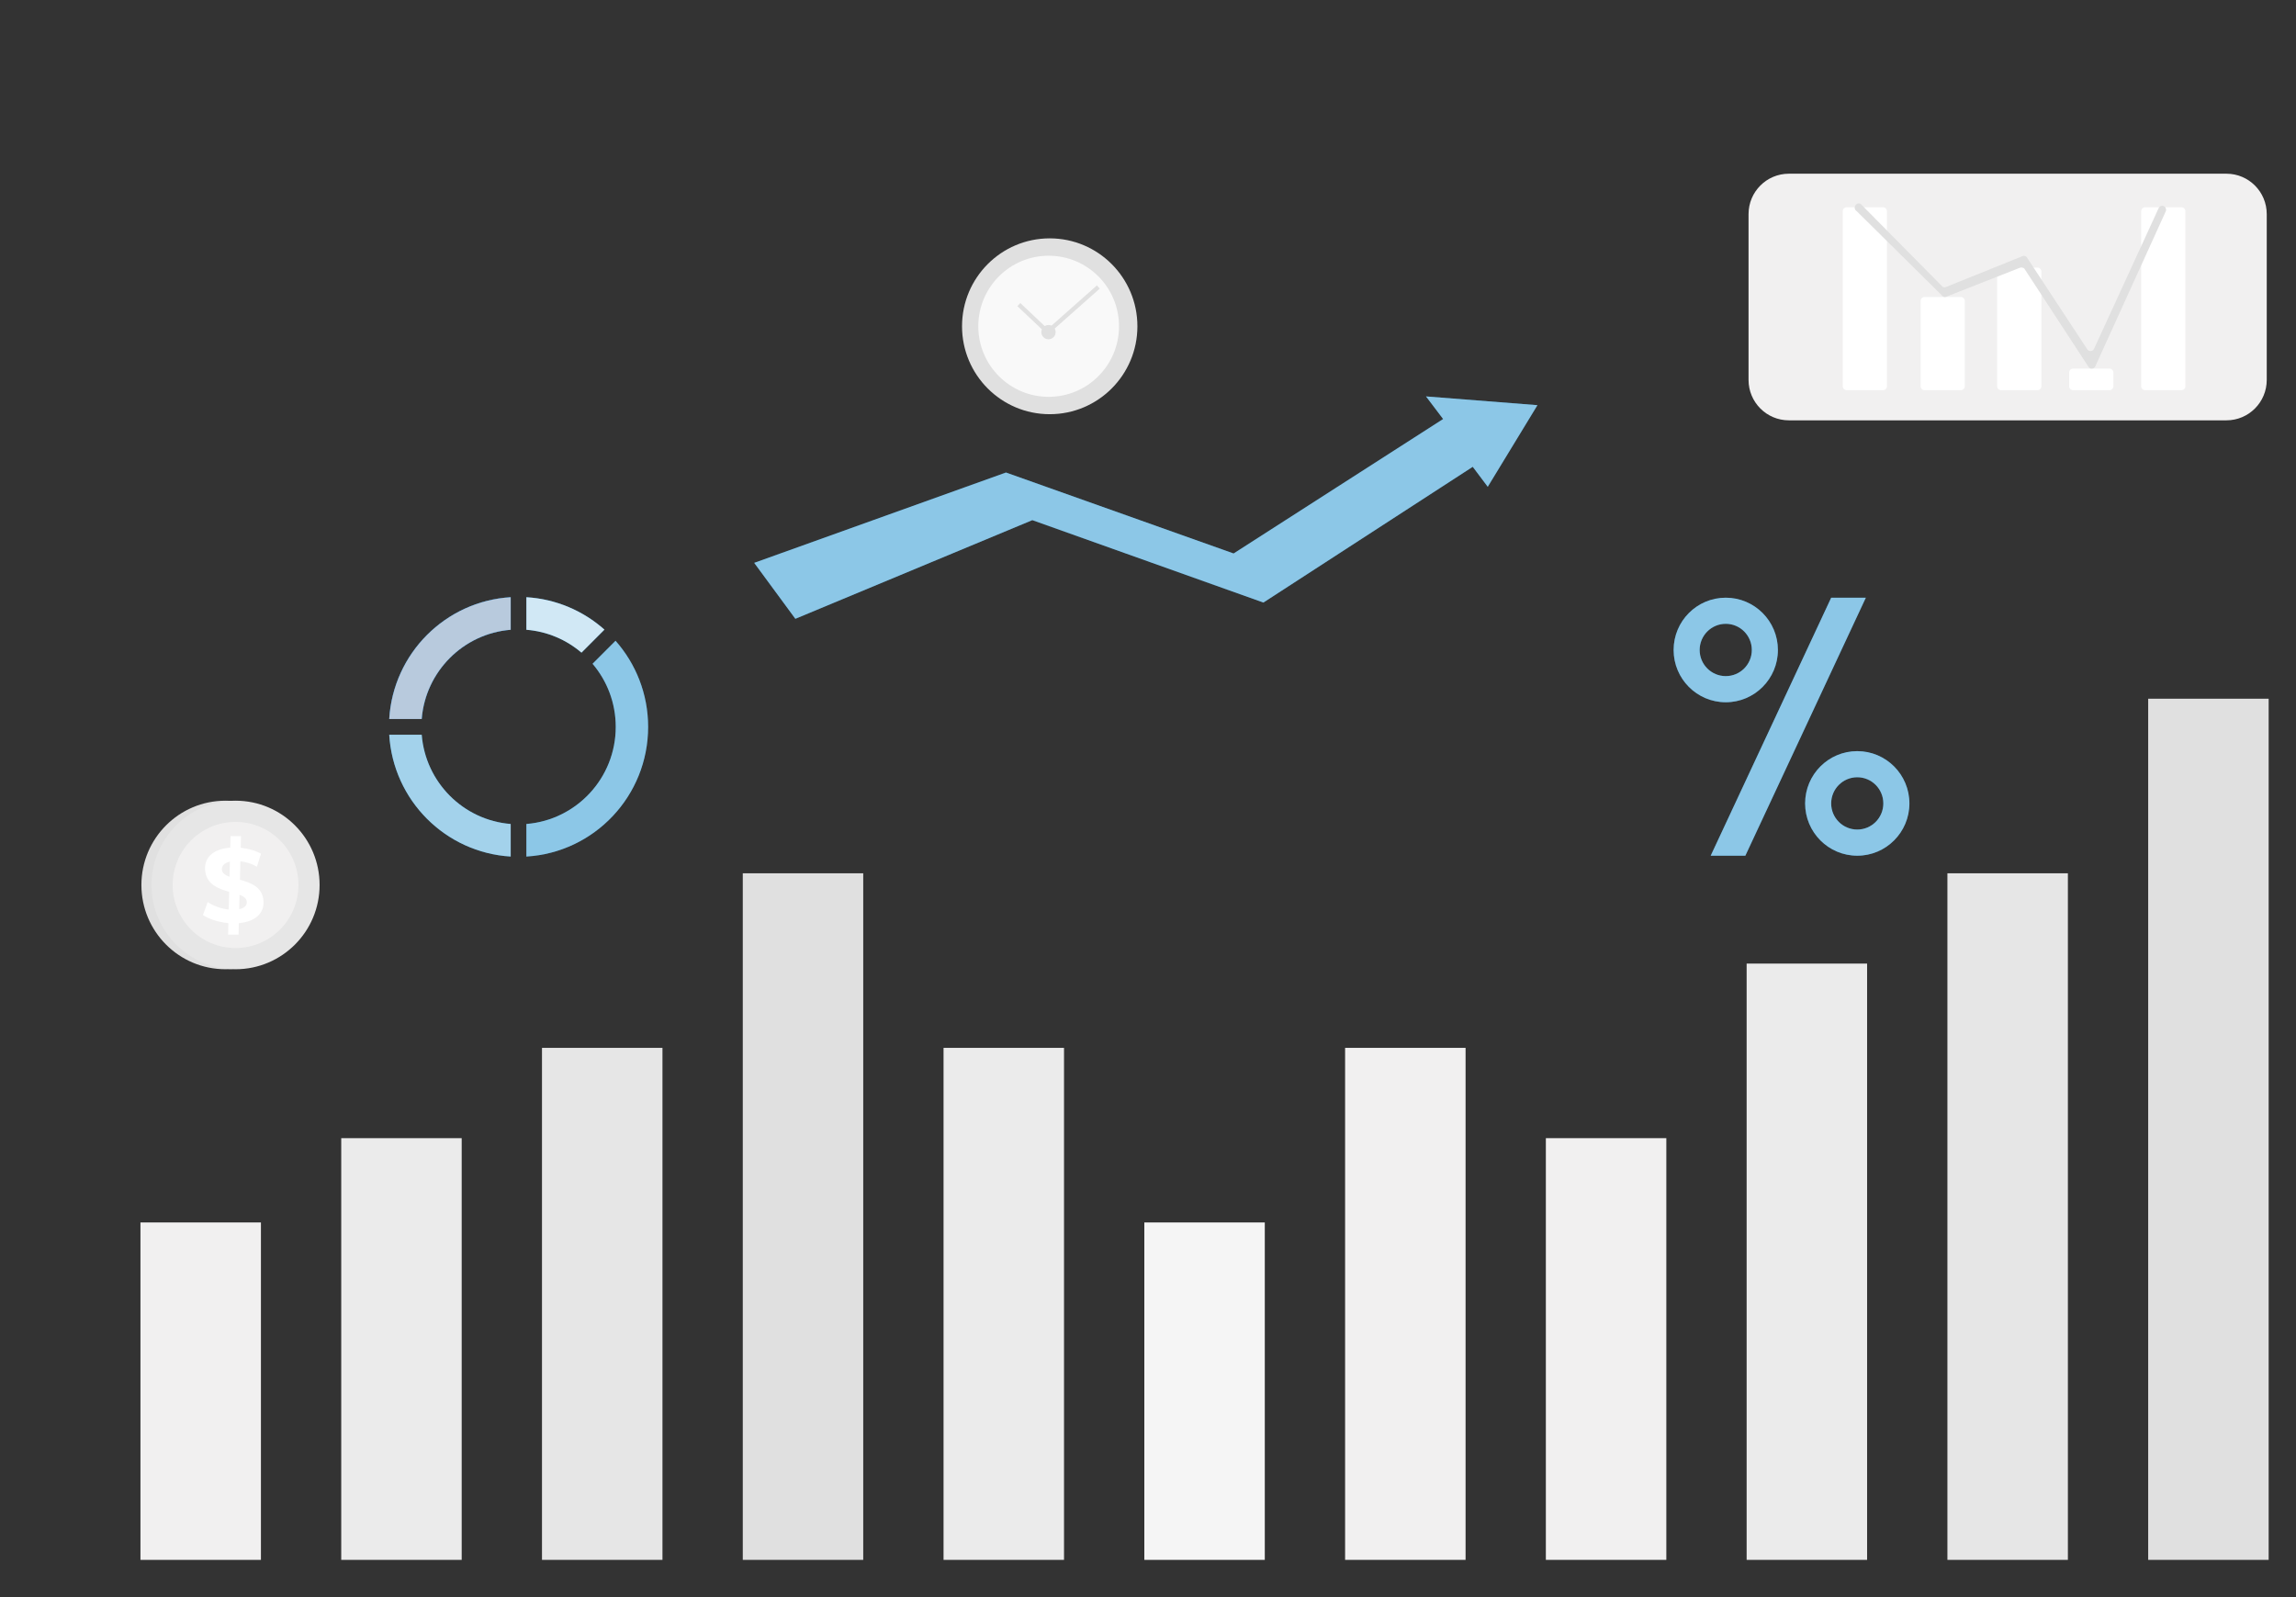 <?xml version="1.0" encoding="utf-8"?>
<!-- Generator: Adobe Illustrator 15.1.0, SVG Export Plug-In . SVG Version: 6.00 Build 0)  -->
<!DOCTYPE svg PUBLIC "-//W3C//DTD SVG 1.1//EN" "http://www.w3.org/Graphics/SVG/1.1/DTD/svg11.dtd">
<svg version="1.1" id="Layer_1" xmlns="http://www.w3.org/2000/svg" xmlns:xlink="http://www.w3.org/1999/xlink" x="0px" y="0px"
	 width="414px" height="288px" viewBox="0 0 414 288" enable-background="new 0 0 414 288" xml:space="preserve">
<rect x="0" y="0" width="414" height="288" fill="#333333" stroke="none"/>
<g>
	<path display="none" fill="#EBEBEB" d="M195.825,281.5H8.605c-3.053,0-5.534-2.488-5.534-5.55V12.05c0-3.061,2.481-5.55,5.534-5.55
		h187.219c3.05,0,5.534,2.489,5.534,5.55v263.9C201.359,279.012,198.875,281.5,195.825,281.5z M8.605,6.743
		c-2.918,0-5.291,2.379-5.291,5.307v263.9c0,2.931,2.373,5.309,5.291,5.309h187.219c2.919,0,5.291-2.378,5.291-5.309V12.05
		c0-2.927-2.372-5.307-5.291-5.307H8.605z"/>
	<path display="none" fill="#EBEBEB" d="M405.537,281.5H218.316c-3.051,0-5.531-2.488-5.531-5.55V12.05
		c0-3.061,2.48-5.55,5.531-5.55h187.221c3.051,0,5.534,2.489,5.534,5.55v263.9C411.071,279.012,408.588,281.5,405.537,281.5z
		 M218.316,6.743c-2.916,0-5.292,2.379-5.292,5.307v263.9c0,2.931,2.376,5.309,5.292,5.309h187.221c2.919,0,5.291-2.378,5.291-5.309
		V12.05c0-2.927-2.372-5.307-5.291-5.307H218.316z"/>
	<g>
		<g>
			<rect x="97.729" y="188.956" fill="#E6E6E6" width="21.723" height="92.326"/>
			<g>
				<rect x="133.934" y="157.476" fill="#E0E0E0" width="21.719" height="123.807"/>
			</g>
			<g>
				<rect x="170.134" y="188.956" fill="#EBEBEB" width="21.722" height="92.326"/>
			</g>
			<g>
				<rect x="25.325" y="220.438" fill="#F1F0F0" width="21.723" height="60.845"/>
			</g>
			<g>
				<rect x="61.529" y="205.239" fill="#EBEBEB" width="21.72" height="76.043"/>
			</g>
			<rect x="206.338" y="220.438" fill="#F5F5F5" width="21.72" height="60.845"/>
			<g>
				<rect x="387.348" y="125.996" fill="#E0E0E0" width="21.721" height="155.287"/>
			</g>
			<g>
				<rect x="242.539" y="188.956" fill="#F1F0F0" width="21.724" height="92.326"/>
			</g>
			<g>
				<rect x="351.145" y="157.476" fill="#E6E6E6" width="21.723" height="123.807"/>
			</g>
			<rect x="314.943" y="173.758" fill="#EBEBEB" width="21.721" height="107.524"/>
			<g>
				<rect x="278.74" y="205.239" fill="#F1F0F0" width="21.723" height="76.043"/>
			</g>
		</g>
		<g>
			<g>
				<g>
					<ellipse fill="#E0E0E0" cx="40.653" cy="159.582" rx="15.156" ry="15.196"/>
				</g>
				<ellipse fill="#E6E6E6" cx="42.473" cy="159.582" rx="15.155" ry="15.196"/>
				<ellipse fill="#F1F0F0" cx="42.473" cy="159.582" rx="11.342" ry="11.372"/>
			</g>
			<g>
				<path fill="#FFFFFF" d="M47.453,162.003c0.438,2.513-1.286,4.196-4.387,4.46l-0.052,2.078h-1.886l0.054-2.078
					c-1.821-0.169-3.505-0.737-4.591-1.453l0.854-2.346c1.127,0.736,2.473,1.211,3.796,1.342l0.083-3.192
					c-1.843-0.531-3.891-1.231-4.29-3.521c-0.438-2.512,1.32-4.214,4.485-4.44l0.054-2.078h1.884l-0.048,2.099
					c1.361,0.132,2.653,0.511,3.657,1.076l-0.741,2.344c-0.906-0.549-1.945-0.868-2.981-0.984l-0.077,3.329
					C45.089,159.147,47.074,159.826,47.453,162.003z M41.383,158.106l0.071-2.724c-1.039,0.213-1.538,0.798-1.432,1.515
					C40.124,157.484,40.653,157.825,41.383,158.106z M44.483,162.492c-0.095-0.547-0.589-0.889-1.29-1.136l-0.057,2.593
					C44.118,163.742,44.609,163.213,44.483,162.492z"/>
			</g>
		</g>
		<g>
			<g>
				<path fill="#F1F0F0" d="M401.461,75.796h-78.907c-4.014,0-7.267-3.263-7.267-7.287v-29.9c0-4.023,3.253-7.286,7.267-7.286
					h78.907c4.011,0,7.264,3.263,7.264,7.286v29.9C408.725,72.533,405.472,75.796,401.461,75.796z"/>
			</g>
			<g>
				<path fill="#FFFFFF" d="M339.539,70.359h-6.566c-0.386,0-0.7-0.316-0.7-0.706v-31.57c0-0.389,0.314-0.704,0.7-0.704h6.566
					c0.389,0,0.703,0.315,0.703,0.704v31.57C340.242,70.043,339.928,70.359,339.539,70.359z"/>
				<path fill="#FFFFFF" d="M393.351,70.359h-6.564c-0.39,0-0.704-0.316-0.704-0.706v-31.57c0-0.389,0.314-0.704,0.704-0.704h6.564
					c0.39,0,0.704,0.315,0.704,0.704v31.57C394.055,70.043,393.74,70.359,393.351,70.359z"/>
				<path fill="#FFFFFF" d="M367.382,70.359h-6.566c-0.389,0-0.703-0.316-0.703-0.706V48.957c0-0.391,0.314-0.704,0.703-0.704h6.566
					c0.388,0,0.702,0.313,0.702,0.704v20.697C368.084,70.043,367.77,70.359,367.382,70.359z"/>
				<path fill="#FFFFFF" d="M353.58,70.359h-6.566c-0.389,0-0.702-0.316-0.702-0.706V54.263c0-0.389,0.313-0.703,0.702-0.703h6.566
					c0.386,0,0.7,0.314,0.7,0.703v15.391C354.28,70.043,353.966,70.359,353.58,70.359z"/>
				<path fill="#FFFFFF" d="M380.365,70.359h-6.563c-0.39,0-0.703-0.316-0.703-0.706v-2.478c0-0.39,0.313-0.706,0.703-0.706h6.563
					c0.389,0,0.704,0.315,0.704,0.706v2.478C381.069,70.043,380.754,70.359,380.365,70.359z"/>
			</g>
			<path fill="#E0E0E0" d="M390.188,37.187c-0.363-0.183-0.807-0.017-0.961,0.362L377.598,62.87
				c-0.22,0.537-0.957,0.592-1.252,0.092l-10.828-16.481c-0.206-0.348-0.66-0.45-0.994-0.225l-13.496,5.442
				c-0.22,0.146-0.5,0.159-0.731,0.032l-14.794-14.963c-0.359-0.199-0.809-0.049-0.98,0.325l-0.034,0.078
				c-0.151,0.335-0.02,0.733,0.301,0.911l15.573,15.393c0.231,0.128,0.516,0.115,0.731-0.031l13.005-5.113
				c0.334-0.225,0.792-0.122,0.996,0.225l11.475,17.574c0.295,0.499,1.032,0.444,1.253-0.094l12.703-27.948
				C390.664,37.742,390.519,37.351,390.188,37.187z"/>
		</g>
		<g>
			<g>
				<g>
					<ellipse fill="#E0E0E0" cx="189.278" cy="58.836" rx="15.811" ry="15.854"/>
					<ellipse opacity="0.8" fill="#FFFFFF" cx="189.086" cy="58.836" rx="12.688" ry="12.723"/>
				</g>
			</g>
			<g>
				<circle fill="#E0E0E0" cx="189.054" cy="59.892" r="1.288"/>
			</g>
			<g>
				<polygon fill="#E0E0E0" points="188.907,60.367 183.447,55.214 183.979,54.649 188.924,59.317 197.789,51.463 198.3,52.045 				
					"/>
			</g>
		</g>
	</g>
	<g>
		<g>
			<g>
				<path fill="#198ECE" d="M94.914,107.691v5.872c3.777,0.303,7.213,1.803,9.934,4.126l4.142-4.15
					C105.194,110.167,100.3,108.014,94.914,107.691z"/>
			</g>
			<g>
				<path fill="#198ECE" d="M92.087,148.584c-8.55-0.682-15.364-7.519-16.047-16.093h-5.857
					c0.702,11.811,10.128,21.262,21.904,21.966V148.584z"/>
			</g>
			<g>
				<path fill="#198ECE" d="M76.037,129.657c0.683-8.573,7.5-15.408,16.05-16.093v-5.872c-11.776,0.705-21.202,10.156-21.904,21.965
					H76.037z"/>
				<path fill="#104C8D" d="M76.037,129.657c0.683-8.573,7.5-15.408,16.05-16.093v-5.872c-11.776,0.705-21.202,10.156-21.904,21.965
					H76.037z"/>
			</g>
			<path fill="#198ECE" d="M110.989,115.543l-4.143,4.151c2.605,3.067,4.18,7.039,4.18,11.38c0,9.229-7.095,16.787-16.111,17.51
				v5.873c12.244-0.729,21.952-10.919,21.952-23.383C116.866,125.114,114.642,119.677,110.989,115.543z"/>
		</g>
		<g>
			<g opacity="0.8">
				<path fill="#FFFFFF" d="M94.914,107.691v5.872c3.777,0.303,7.213,1.803,9.934,4.126l4.142-4.15
					C105.194,110.167,100.3,108.014,94.914,107.691z"/>
			</g>
			<g opacity="0.6">
				<path fill="#FFFFFF" d="M92.087,148.584c-8.55-0.682-15.364-7.519-16.047-16.093h-5.857
					c0.702,11.811,10.128,21.262,21.904,21.966V148.584z"/>
			</g>
			<g opacity="0.7">
				<path fill="#FFFFFF" d="M76.037,129.657c0.683-8.573,7.5-15.408,16.05-16.093v-5.872c-11.776,0.705-21.202,10.156-21.904,21.965
					H76.037z"/>
			</g>
			<path opacity="0.5" fill="#FFFFFF" d="M110.989,115.543l-4.143,4.151c2.605,3.067,4.18,7.039,4.18,11.38
				c0,9.229-7.095,16.787-16.111,17.51v5.873c12.244-0.729,21.952-10.919,21.952-23.383
				C116.866,125.114,114.642,119.677,110.989,115.543z"/>
		</g>
	</g>
	<g>
		<g>
			<g>
				<polygon fill="#198ECE" points="135.992,101.497 143.413,111.585 186.145,93.795 227.808,108.655 265.554,84.177 268.261,87.78 
					277.223,73.062 257.126,71.483 260.214,75.561 222.436,99.805 181.391,85.206 				"/>
			</g>
		</g>
		<g opacity="0.5">
			<g>
				<polygon fill="#FFFFFF" points="135.992,101.497 143.413,111.585 186.145,93.795 227.808,108.655 265.554,84.177 268.261,87.78 
					277.223,73.062 257.126,71.483 260.214,75.561 222.436,99.805 181.391,85.206 				"/>
			</g>
		</g>
	</g>
	<g>
		<g>
			<path fill="#198ECE" d="M311.177,107.779c-5.194,0-9.402,4.219-9.402,9.429c0,5.201,4.208,9.429,9.402,9.429
				c5.188,0,9.404-4.229,9.404-9.429C320.581,111.999,316.364,107.779,311.177,107.779z M311.177,121.919
				c-2.596,0-4.706-2.106-4.706-4.711c0-2.604,2.11-4.719,4.706-4.719c2.599,0,4.699,2.115,4.699,4.719
				C315.876,119.813,313.775,121.919,311.177,121.919z"/>
			<path fill="#198ECE" d="M334.891,135.447c-5.196,0-9.404,4.221-9.404,9.43c0,5.204,4.208,9.428,9.404,9.428
				c5.186,0,9.402-4.225,9.402-9.428C344.293,139.668,340.076,135.447,334.891,135.447z M334.891,149.587
				c-2.599,0-4.705-2.105-4.705-4.71c0-2.604,2.106-4.718,4.705-4.718c2.596,0,4.698,2.114,4.698,4.718
				C339.589,147.481,337.486,149.587,334.891,149.587z"/>
			<g>
				<polygon fill="#198ECE" points="314.707,154.311 308.458,154.311 330.186,107.782 336.436,107.782 				"/>
			</g>
		</g>
		<g opacity="0.5">
			<path fill="#FFFFFF" d="M311.177,107.779c-5.194,0-9.402,4.219-9.402,9.429c0,5.201,4.208,9.429,9.402,9.429
				c5.188,0,9.404-4.229,9.404-9.429C320.581,111.999,316.364,107.779,311.177,107.779z M311.177,121.919
				c-2.596,0-4.706-2.106-4.706-4.711c0-2.604,2.11-4.719,4.706-4.719c2.599,0,4.699,2.115,4.699,4.719
				C315.876,119.813,313.775,121.919,311.177,121.919z"/>
			<path fill="#FFFFFF" d="M334.891,135.447c-5.196,0-9.404,4.221-9.404,9.43c0,5.204,4.208,9.428,9.404,9.428
				c5.186,0,9.402-4.225,9.402-9.428C344.293,139.668,340.076,135.447,334.891,135.447z M334.891,149.587
				c-2.599,0-4.705-2.105-4.705-4.71c0-2.604,2.106-4.718,4.705-4.718c2.596,0,4.698,2.114,4.698,4.718
				C339.589,147.481,337.486,149.587,334.891,149.587z"/>
			<g>
				<polygon fill="#FFFFFF" points="314.707,154.311 308.458,154.311 330.186,107.782 336.436,107.782 				"/>
			</g>
		</g>
	</g>
</g>
</svg>
